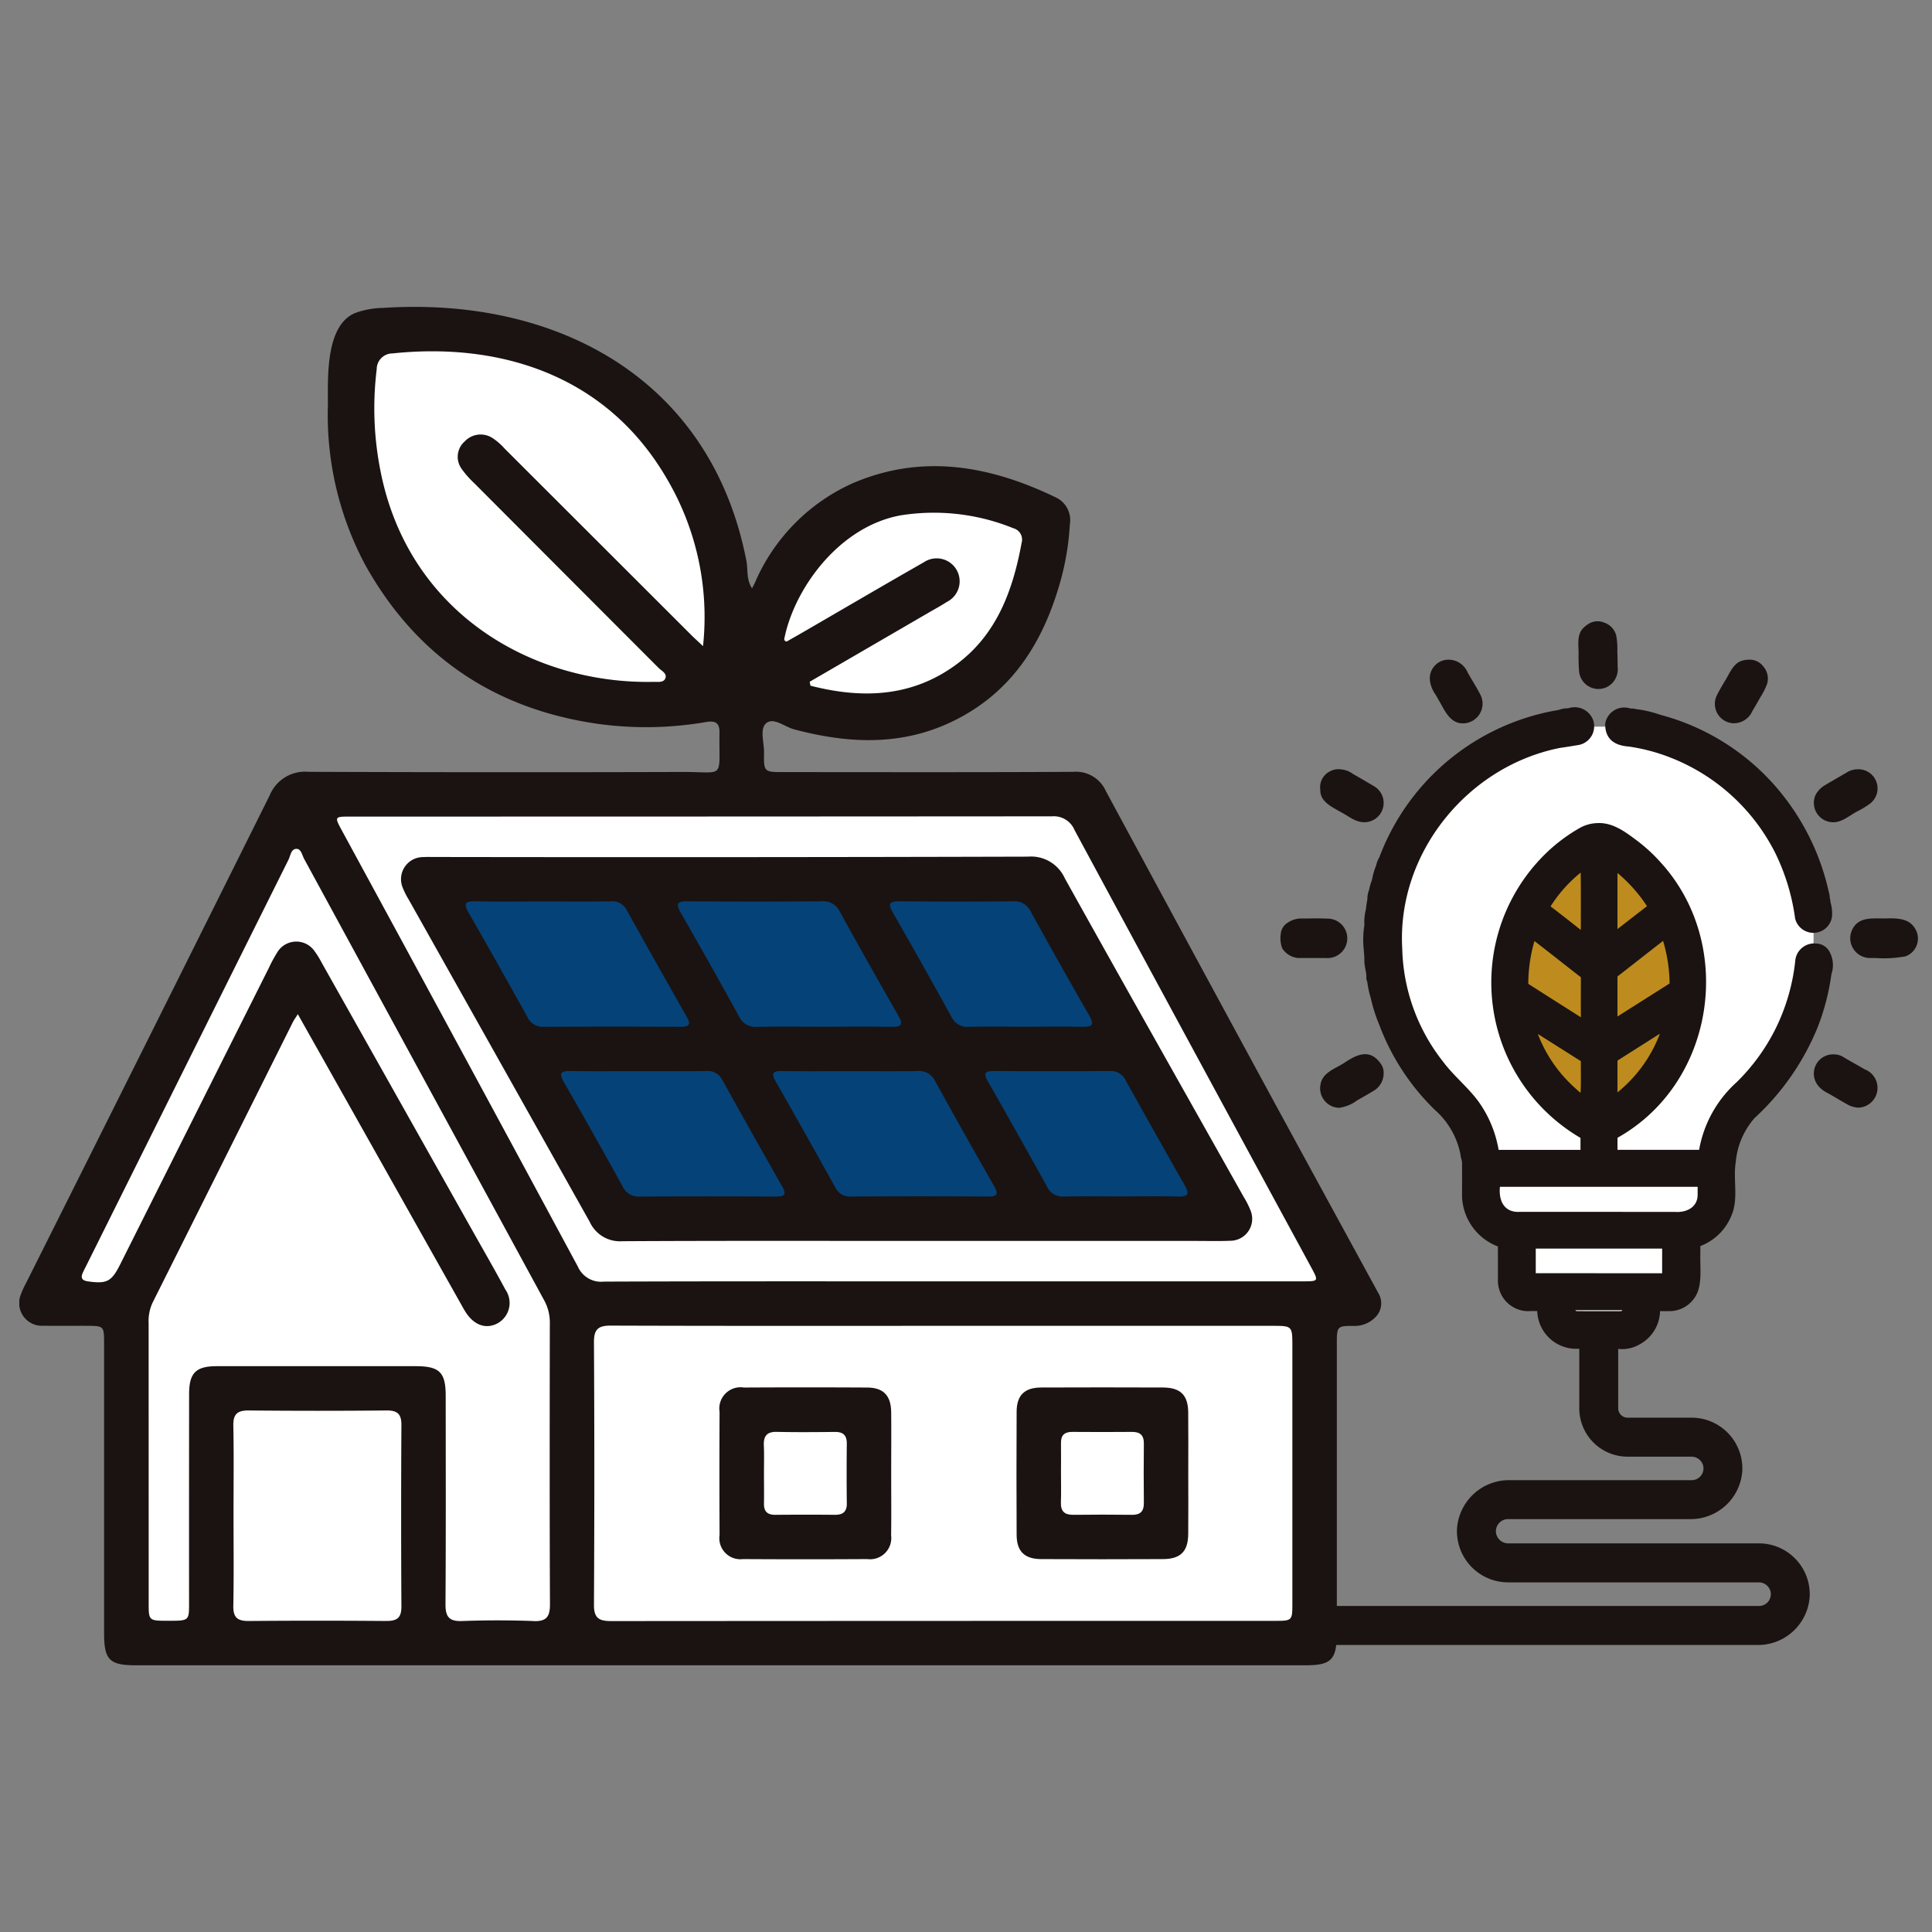 <svg xmlns="http://www.w3.org/2000/svg" xmlns:xlink="http://www.w3.org/1999/xlink" width="200" height="200" viewBox="0 0 200 200">
  <rect x="0" y="0" width="200" height="200" fill="#808080" stroke="none"/>
  <defs>
    <clipPath id="clip-path">
      <rect id="長方形_2035" data-name="長方形 2035" width="200" height="200" transform="translate(520 13219.846)" fill="none"/>
    </clipPath>
    <clipPath id="clip-path-2">
      <rect id="長方形_1687" data-name="長方形 1687" width="196.559" height="140.621" fill="none"/>
    </clipPath>
  </defs>
  <g id="_共通_挿絵" data-name="【共通】挿絵" transform="translate(-520 -13219.846)" clip-path="url(#clip-path)">
    <g id="グループ_2416" data-name="グループ 2416" transform="translate(128 5382.875)">
      <g id="グループ_2415" data-name="グループ 2415" transform="translate(394 7868.74)">
        <g id="グループ_2414" data-name="グループ 2414" clip-path="url(#clip-path-2)">
          <path id="パス_15194" data-name="パス 15194" d="M395.258,163.724s-3.355-7.577-5.116-9.6-5.42-8.181-5.131-14.7,5.269-20.865,22.191-20.953,22.349,13.692,22.32,21.9-6.368,16.012-6.368,16.012l-3.861,6.9Z" transform="translate(-243.779 -75.018)" fill="#fff"/>
          <path id="パス_15195" data-name="パス 15195" d="M428.575,152.6l-6.181,5.546-2.006,10.476,5.882,10.563,5.355.7,6.809-8.328-.616-9.915-6.193-9.575Z" transform="translate(-266.19 -96.294)" fill="#be8c1e"/>
          <path id="パス_15196" data-name="パス 15196" d="M434.627,278.476v2.751h8.714V277.6Z" transform="translate(-275.206 -175.774)" fill="#fff"/>
          <path id="パス_15197" data-name="パス 15197" d="M422.788,261.628l.44,5.194H439.6v-5.546Z" transform="translate(-267.71 -165.44)" fill="#fff"/>
          <path id="パス_15198" data-name="パス 15198" d="M412.975,242.628l.342,5.172h23.328l.365-5.964Z" transform="translate(-261.496 -153.13)" fill="#fff"/>
          <path id="パス_15199" data-name="パス 15199" d="M157.494,280.788V316.52h76.476l.409-35.731Z" transform="translate(-99.725 -177.795)" fill="#fff"/>
          <path id="パス_15219" data-name="パス 15219" d="M0,0H11.572V12.908H0Z" transform="translate(75.67 114.244)" fill="#fff"/>
          <rect id="長方形_1685" data-name="長方形 1685" width="11.572" height="12.908" transform="translate(105.92 114.244)" fill="#fff"/>
          <path id="パス_15961" data-name="パス 15961" d="M0,0H21.926V26.7H0Z" transform="translate(20.043 112.02)" fill="#fff"/>
          <path id="パス_15200" data-name="パス 15200" d="M33.178,137.988l29.051,53.257V226.1H46.43l-1.218-26.873H24.3L23.489,226.1H15.165V189.961l-8.121-.406Z" transform="translate(-4.461 -87.374)" fill="#fff"/>
          <path id="パス_15201" data-name="パス 15201" d="M132.186,44.694s6.5-40.724-38.371-36.257c-5.887,18.881,14.211,44.7,38.371,36.257" transform="translate(-58.749 -5.125)" fill="#fff"/>
          <path id="パス_15202" data-name="パス 15202" d="M206.3,72.928s.673-19.274,13.939-19.071,15.9,1.957,15.9,1.957-.753,10.55-4.335,14.346-14.342,8.845-25.508,2.768" transform="translate(-130.628 -34.101)" fill="#fff"/>
          <path id="パス_15203" data-name="パス 15203" d="M78.292,136.587l29.051,53.257,80.173-1.893-27.474-52.176Z" transform="translate(-49.575 -85.973)" fill="#fff"/>
          <path id="パス_15204" data-name="パス 15204" d="M118.295,162.343h63.342L198.893,196.5l-62.936.965Z" transform="translate(-74.904 -102.795)" fill="#054278"/>
          <path id="パス_15205" data-name="パス 15205" d="M215.365,307.515c-.019-1.734-.8-2.55-2.493-2.559q-6.372-.035-12.745,0a2.2,2.2,0,0,0-2.526,2.523q-.031,6.373,0,12.745a2.177,2.177,0,0,0,2.419,2.49q6.441.04,12.882,0a2.193,2.193,0,0,0,2.458-2.455c.03-2.1.007-4.2.007-6.3,0-2.147.019-4.295,0-6.441m-4.591,9.408c.01.887-.4,1.215-1.255,1.206-2.053-.023-4.105-.018-6.158,0-.8.005-1.179-.341-1.166-1.15.017-1.049,0-2.1,0-3.147,0-.958.029-1.917-.013-2.873s.29-1.439,1.328-1.417c2.006.043,4.014.028,6.021.006.862-.01,1.249.347,1.239,1.222q-.034,3.078,0,6.158" transform="translate(-125.111 -193.087)" fill="#1a1311"/>
          <path id="パス_15206" data-name="パス 15206" d="M299.2,307.528c-.019-1.794-.8-2.567-2.617-2.575q-6.3-.025-12.608,0c-1.73.008-2.529.8-2.538,2.511q-.032,6.372,0,12.745c.009,1.708.814,2.5,2.544,2.507q6.3.03,12.608,0c1.812-.007,2.592-.787,2.611-2.583.022-2.1.005-4.2.005-6.3s.017-4.2-.006-6.3m-5.834,10.6c-2.007-.022-4.014-.028-6.021,0-.917.014-1.355-.329-1.323-1.281.036-1.048.008-2.1.008-3.147,0-1,.015-2.007,0-3.01-.013-.811.374-1.152,1.17-1.146,2.052.014,4.1.018,6.157,0,.853-.01,1.261.325,1.252,1.209q-.033,3.078,0,6.158c.009.878-.383,1.228-1.243,1.219" transform="translate(-178.196 -193.088)" fill="#1a1311"/>
          <path id="パス_15207" data-name="パス 15207" d="M195.008,190.409c-6.186-11-12.4-21.991-18.538-33.019a3.834,3.834,0,0,0-3.809-2.239q-30.741.085-61.483.036c-.366,0-.733-.012-1.1.01a2.286,2.286,0,0,0-2.145,3.168,7.65,7.65,0,0,0,.615,1.223q9.379,16.684,18.745,33.374a3.445,3.445,0,0,0,3.391,2c10.338-.057,20.677-.029,31.016-.029H190.11c1.144,0,2.289.034,3.431-.016a2.274,2.274,0,0,0,2.147-3.163,8.438,8.438,0,0,0-.679-1.344M159.43,159.775q5.826.049,11.651,0a1.862,1.862,0,0,1,1.867,1.064q2.975,5.4,6.046,10.749c.608,1.053.245,1.2-.755,1.182-1.964-.043-3.929-.012-5.894-.012-1.919,0-3.839-.032-5.757.012a1.84,1.84,0,0,1-1.867-1.065q-2.974-5.4-6.045-10.749c-.61-1.056-.251-1.19.753-1.181m-21.972,0q6.922.048,13.844,0a1.865,1.865,0,0,1,1.873,1.055q2.974,5.4,6.046,10.749c.6,1.036.281,1.211-.747,1.192-2.33-.043-4.661-.013-6.99-.013-2.285,0-4.57-.029-6.853.012a1.847,1.847,0,0,1-1.87-1.058q-2.973-5.4-6.044-10.75c-.6-1.035-.285-1.195.743-1.188m-16.642,11.941c-2-3.594-4-7.182-6.057-10.742-.573-.991-.358-1.223.72-1.2,2.329.05,4.66.016,6.99.016s4.66.018,6.99-.009a1.672,1.672,0,0,1,1.672.92q3.059,5.511,6.179,10.988c.487.853.308,1.086-.643,1.081q-7.058-.039-14.117,0a1.774,1.774,0,0,1-1.734-1.055m25.732,18.625q-7.059-.038-14.118,0a1.774,1.774,0,0,1-1.732-1.057c-2-3.594-4-7.183-6.058-10.742-.579-1-.339-1.219.726-1.2,2.329.048,4.66.015,6.99.015s4.66.019,6.99-.008a1.67,1.67,0,0,1,1.67.923q3.059,5.511,6.179,10.988c.493.862.291,1.082-.648,1.077m21.976,0q-7.06-.042-14.12,0a1.679,1.679,0,0,1-1.677-.911q-3.057-5.513-6.177-10.991c-.476-.833-.349-1.1.628-1.087,2.375.037,4.752.012,7.128.012,2.285,0,4.57.025,6.854-.012a1.85,1.85,0,0,1,1.886,1.033q3.007,5.462,6.108,10.873c.475.832.345,1.093-.631,1.088m19.653,0c-2.009-.06-4.02-.017-6.031-.017-1.919,0-3.839-.028-5.757.011a1.75,1.75,0,0,1-1.756-1.016q-3.017-5.456-6.107-10.872c-.441-.774-.45-1.113.594-1.105,4.02.033,8.042.028,12.062,0a1.678,1.678,0,0,1,1.616,1.015q3,5.389,6.048,10.748c.507.886.522,1.267-.671,1.231" transform="translate(-68.243 -98.241)" fill="#1a1311"/>
          <path id="パス_15208" data-name="パス 15208" d="M447.564,114.743c-.008,1.562.933,2.243,2.456,2.351a19.372,19.372,0,0,1,4.3,1.141,20.5,20.5,0,0,1,10.846,9.867,22.08,22.08,0,0,1,2.058,6.777,1.946,1.946,0,0,0,3.823-.188,4.221,4.221,0,0,0-.158-1.491,2.011,2.011,0,0,0-.079-.465,1.892,1.892,0,0,0-.1-.6,24.706,24.706,0,0,0-4.048-9.067A23.975,23.975,0,0,0,453.25,113.8a11.758,11.758,0,0,0-2.515-.583,1.759,1.759,0,0,0-.56-.061,2,2,0,0,0-2.612,1.589" transform="translate(-283.397 -71.58)" fill="#1a1311"/>
          <path id="パス_15209" data-name="パス 15209" d="M523.347,173.611c-.629-1.066-1.9-1.058-3-1.029-1.417.016-2.791-.207-3.477,1.121a2.048,2.048,0,0,0,1.852,2.974l.516,0a12.27,12.27,0,0,0,3.149-.176,1.962,1.962,0,0,0,.963-2.887" transform="translate(-327.112 -109.274)" fill="#1a1311"/>
          <path id="パス_15210" data-name="パス 15210" d="M356.16,175.775l.092.1a2.136,2.136,0,0,0,1.723.814h1.377c.306,0,.916-.011,1.216,0l.106,0a2.043,2.043,0,1,0,.062-4.081c-.853-.041-1.709-.012-2.563-.012a2.447,2.447,0,0,0-1.484.428,1.494,1.494,0,0,0-.727,1.131,3.061,3.061,0,0,0,.117,1.441Z" transform="translate(-225.375 -109.282)" fill="#1a1311"/>
          <path id="パス_15211" data-name="パス 15211" d="M511.67,212.493c-.713-.423-1.4-.795-2.123-1.221a1.873,1.873,0,0,0-1.1-.326,1.989,1.989,0,0,0-1.488,3.357,2.923,2.923,0,0,0,.907.658c.636.353,1.253.743,1.891,1.092a2.562,2.562,0,0,0,1.277.41,2.051,2.051,0,0,0,.642-3.969" transform="translate(-320.645 -133.567)" fill="#1a1311"/>
          <path id="パス_15212" data-name="パス 15212" d="M367.114,214.147a2.022,2.022,0,0,0,1.932,2.313,3.976,3.976,0,0,0,1.876-.768c.543-.309,1.086-.617,1.619-.941a2.1,2.1,0,0,0,1.126-1.826,1.56,1.56,0,0,0-.329-1.071c-1.122-1.577-2.491-.873-3.669-.1-1,.682-2.387,1.011-2.555,2.4" transform="translate(-232.434 -133.548)" fill="#1a1311"/>
          <path id="パス_15213" data-name="パス 15213" d="M508.4,135.982c1.017,0,1.8-.809,2.695-1.226a9.155,9.155,0,0,0,1.122-.7,1.982,1.982,0,0,0-1.264-3.561,2.17,2.17,0,0,0-1.2.37c-.709.408-1.417.815-2.119,1.234a2.591,2.591,0,0,0-1.054,1.062,2.007,2.007,0,0,0,1.818,2.819" transform="translate(-320.639 -82.629)" fill="#1a1311"/>
          <path id="パス_15214" data-name="パス 15214" d="M367.129,132.7c-.015,1.2,1.308,1.768,2.107,2.238.909.458,1.68,1.246,2.843,1.021a2,2,0,0,0,.593-3.7c-.722-.424-1.442-.85-2.171-1.265a2.39,2.39,0,0,0-1.3-.473,1.81,1.81,0,0,0-1.04.192,1.844,1.844,0,0,0-1.035,1.939Z" transform="translate(-232.45 -82.65)" fill="#1a1311"/>
          <path id="パス_15215" data-name="パス 15215" d="M480.454,106.137a2.088,2.088,0,0,0,1.943-1.272c.279-.46.549-.923.8-1.384a7.235,7.235,0,0,0,.714-1.4,1.913,1.913,0,0,0-.4-1.837,1.744,1.744,0,0,0-1.436-.688,2.963,2.963,0,0,0-.629.074c-1.031.223-1.394,1.353-1.89,2.118-.282.477-.573.97-.834,1.487a2.011,2.011,0,0,0,1.73,2.907" transform="translate(-302.988 -63.036)" fill="#1a1311"/>
          <path id="パス_15216" data-name="パス 15216" d="M440.014,92.19c0,.554.009,1.127.054,1.7a2.01,2.01,0,0,0,2.981,1.6,2.089,2.089,0,0,0,1.008-2.093c0-.538-.007-1.074-.028-1.6a7.2,7.2,0,0,0-.113-1.572,1.913,1.913,0,0,0-1.289-1.367,1.745,1.745,0,0,0-1.585.151,2.967,2.967,0,0,0-.5.388c-.768.723-.5,1.878-.526,2.789" transform="translate(-278.603 -56.189)" fill="#1a1311"/>
          <path id="パス_15217" data-name="パス 15217" d="M398.066,101.722a3.254,3.254,0,0,0,.617,1.5c.133.24.322.567.459.808.529.952,1.087,2.126,2.341,2.119l.082,0a2.043,2.043,0,0,0,1.782-2.853c-.418-.855-.919-1.6-1.38-2.425a2.15,2.15,0,0,0-1.9-1.314,1.937,1.937,0,0,0-2.008,2.088Z" transform="translate(-252.042 -63.036)" fill="#1a1311"/>
          <path id="パス_15218" data-name="パス 15218" d="M180.092,128H154.149a1.279,1.279,0,0,1-1.265-.992,1.258,1.258,0,0,1,1.229-1.52h18.848a5.351,5.351,0,0,0,5.4-4.986,5.256,5.256,0,0,0-5.244-5.514h-6.631a.97.97,0,0,1-.97-.971v-6.148a3.645,3.645,0,0,0,2.33-.534,4,4,0,0,0,2-3.352v-.022l.878-.005a3.118,3.118,0,0,0,2.675-1.348c.892-1.228.563-3.144.621-4.635l0-.752a5.621,5.621,0,0,0,3.237-3.2c.726-1.737.138-3.676.425-5.475a7.978,7.978,0,0,1,1.952-4.577,26.158,26.158,0,0,0,6.523-9.38,23.932,23.932,0,0,0,1.431-5.518,2.872,2.872,0,0,0-.184-2.292,1.6,1.6,0,0,0-1.371-.873,1.972,1.972,0,0,0-2.192,1.821,20.822,20.822,0,0,1-2.021,6.967,20.611,20.611,0,0,1-4.059,5.581,12.259,12.259,0,0,0-3.869,6.987q-4.225,0-8.449,0,0-.625,0-1.25c10.161-5.686,12.253-20.09,4.382-28.6a16.938,16.938,0,0,0-2.284-2.1c-1.18-.884-2.527-1.946-4.134-1.876a3.974,3.974,0,0,0-1.833.484,17.306,17.306,0,0,0-3.562,2.668,18.634,18.634,0,0,0,3.6,29.438c0,.413,0,.825,0,1.238-2.463,0-5.7,0-8.475,0a12.056,12.056,0,0,0-2.117-5.047c-1.111-1.491-2.555-2.629-3.647-4.1a19.625,19.625,0,0,1-4.215-11.728c-.551-9.866,6.8-18.869,16.367-20.741.636-.084,1.281-.2,1.915-.3a1.969,1.969,0,0,0,1.494-2.531,2.039,2.039,0,0,0-2.6-1.261,2.609,2.609,0,0,0-.989.17,24.033,24.033,0,0,0-18.561,15.263,2.6,2.6,0,0,0-.325.833,7.413,7.413,0,0,0-.438,1.521,5.026,5.026,0,0,0-.288,1,2.572,2.572,0,0,0-.182,1,8.424,8.424,0,0,0-.15,1.018,5.233,5.233,0,0,0-.16,1.636,9.549,9.549,0,0,0-.119,1.393c-.023.77.118,1.514.118,2.251-.018.609.219,1.188.207,1.722a.984.984,0,0,0,.092.5,10.714,10.714,0,0,0,.365,1.7,16.287,16.287,0,0,0,.854,2.695,24.018,24.018,0,0,0,5.783,8.873A8.255,8.255,0,0,1,149.2,87.8c-.007.22.146.529.152.81,0,1.134.007,2.269-.005,3.4a5.753,5.753,0,0,0,3.716,5.255c0,1.178.008,2.389,0,3.563a3.161,3.161,0,0,0,3.033,3.135c.331-.011.706-.021,1.039-.013a4.038,4.038,0,0,0,3.752,3.9c.2,0,.4,0,.6,0v6.17a5.005,5.005,0,0,0,5.005,5.005h6.6a1.238,1.238,0,0,1,1.224.96,1.217,1.217,0,0,1-1.189,1.471H154.267a5.392,5.392,0,0,0-5.437,5.024,5.3,5.3,0,0,0,5.284,5.557h25.943a1.246,1.246,0,0,1,1.232.966,1.225,1.225,0,0,1-1.2,1.48h-43.7q0-13.561,0-27.122c0-1.834.007-1.888,1.805-1.868a3.007,3.007,0,0,0,2.3-1.027,2.023,2.023,0,0,0,.274-2.221Q135.4,92.409,130.039,82.57q-8.8-16.215-17.563-32.453a3.392,3.392,0,0,0-3.391-1.986c-9.971.056-19.942.028-29.913.027-2.085,0-2.109,0-2.079-2.016.015-1.041-.468-2.438.214-3.034.758-.662,1.913.362,2.893.622,5.636,1.5,11.2,1.761,16.582-.906C102.789,39.85,106,34.69,107.758,28.46a27.273,27.273,0,0,0,.99-5.935,2.6,2.6,0,0,0-1.371-2.764c-6.85-3.32-13.9-4.62-21.157-1.482a19.874,19.874,0,0,0-10.061,10.25c-.076.161-.161.318-.308.607-.615-.943-.408-1.937-.581-2.832C71.623,7.471,55.683-1.081,37.627.108a8.666,8.666,0,0,0-2.911.547c-3.066,1.336-2.762,6.8-2.773,9.545a32.973,32.973,0,0,0,3.866,16.512c5.258,9.415,13.3,14.873,23.956,16.434A36.446,36.446,0,0,0,71.1,42.973c.957-.16,1.4.09,1.381,1.086-.073,4.919.664,4.072-3.852,4.086q-19.355.057-38.711-.016a3.952,3.952,0,0,0-4,2.437Q13.348,75.816.709,101.032a9.41,9.41,0,0,0-.554,1.212A2.35,2.35,0,0,0,2.5,105.47c1.5.024,2.993,0,4.489.008,1.751.007,1.787.036,1.787,1.768q0,15.031,0,30.063c0,2.747.557,3.311,3.274,3.311q60.538,0,121.076,0c2.239,0,3-.394,3.2-2.1h43.611a5.359,5.359,0,0,0,5.4-4.992A5.264,5.264,0,0,0,180.092,128M165.439,81.316c0-.212,0-3.279,0-3.292l4.394-2.788a14.31,14.31,0,0,1-4.394,6.079m0-22.716a15.581,15.581,0,0,1,3.058,3.439q-1.531,1.184-3.058,2.37s0-5.153,0-5.809m4.723,7.029a16.073,16.073,0,0,1,.674,4.413q-1.672,1.061-3.347,2.118l-2.051,1.3V69.408c0-.031,0-.062,0-.091,1.576-1.223,3.15-2.466,4.726-3.688m-8.53-7.067c.028,2,.012,3.959.014,5.938-1.04-.821-2.081-1.638-3.133-2.441a14.412,14.412,0,0,1,3.119-3.5m-4.79,7.089c1.483,1.139,3.037,2.368,4.515,3.525.095.075.193.147.292.217.006,1.738-.019,2.705.006,4.15-1.9-1.2-3.471-2.2-5.45-3.463a16.092,16.092,0,0,1,.638-4.429m2.825,13.8a14.4,14.4,0,0,1-2.475-4.183s3.656,2.31,4.456,2.818c-.012,1.111.029,2.191-.032,3.279a16.781,16.781,0,0,1-1.949-1.913m-4.458,14.238c-1.563.021-2.078-1.229-1.939-2.6h20.466c0,.276,0,.552,0,.828,0,1.284-1.147,1.873-2.387,1.769H155.209m1.772,6.349V97.483h13.083c0,.845,0,1.693,0,2.557Zm4.1,3.83c.285,0,4.869,0,4.869,0a.249.249,0,0,1-.129.094c-1.259,0-3.306.008-4.542-.005-.072,0-.152,0-.2-.089M79.224,34.2c1.066-5.1,5.658-11.463,12.006-12.619a21.84,21.84,0,0,1,11.68,1.337,1.214,1.214,0,0,1,.846,1.511c-.91,4.98-2.617,9.6-6.888,12.683-4.591,3.316-9.717,3.455-14.97,2.1q-.04-.2-.08-.405l12.316-7.155c.632-.368,1.278-.714,1.89-1.114a2.378,2.378,0,1,0-2.39-4.1c-4.089,2.332-8.15,4.714-12.223,7.076-.67.388-1.345.769-1.98,1.132-.328-.087-.241-.291-.207-.452m-8.448.923c-.552-.519-.888-.819-1.205-1.137q-9.661-9.652-19.322-19.3A6.271,6.271,0,0,0,49.018,13.6a2.252,2.252,0,0,0-2.9.316,2.117,2.117,0,0,0-.314,2.872,9.744,9.744,0,0,0,1.264,1.437q9.547,9.572,19.1,19.14c.3.306.894.567.717,1.064s-.774.377-1.22.387c-12.321.268-25.374-6.96-28.282-21.857a33.121,33.121,0,0,1-.386-10.5,1.636,1.636,0,0,1,1.644-1.642C49.332,3.686,60.584,6.765,66.99,17.714a28.206,28.206,0,0,1,3.786,17.411M38.012,136.035q-7.128-.059-14.258,0c-1.179.011-1.627-.368-1.6-1.577.061-3.152.021-6.306.021-9.459,0-3.062.041-6.124-.021-9.185-.025-1.214.436-1.583,1.609-1.572q7.128.069,14.258,0c1.116-.009,1.539.363,1.533,1.506q-.056,9.39,0,18.782c.007,1.148-.427,1.51-1.538,1.5m15.21.009c-2.467-.089-4.942-.09-7.409,0-1.369.05-1.709-.486-1.7-1.769.047-7.182.025-14.365.021-21.547,0-2.435-.64-3.064-3.105-3.066q-10.293-.006-20.587,0c-2.173,0-2.868.7-2.87,2.883q-.011,10.842-.005,21.685c0,1.79-.01,1.79-2.18,1.787-1.988,0-2-.007-2-1.829q0-14.48-.005-28.958a4.555,4.555,0,0,1,.4-2.126Q21.068,88.567,28.33,74.017c.1-.2.234-.373.5-.8,2.123,3.77,4.117,7.309,6.109,10.85q5.383,9.566,10.764,19.133c.157.279.31.561.481.832.884,1.4,2.144,1.838,3.363,1.169a2.413,2.413,0,0,0,.775-3.467c-1.059-1.975-2.18-3.916-3.279-5.869Q39.175,81.876,31.3,67.887a9.1,9.1,0,0,0-.718-1.166,2.3,2.3,0,0,0-3.917.16,14.41,14.41,0,0,0-.844,1.569Q18.13,83.781,10.444,99.115c-.9,1.8-1.4,2.04-3.332,1.764-.654-.093-.777-.371-.531-.918.113-.25.242-.493.365-.738q10.456-21,20.921-42c.211-.423.257-1.133.845-1.118.465.012.565.659.777,1.048Q41.912,79.993,54.33,102.835a4.732,4.732,0,0,1,.588,2.353c-.016,9.7-.029,19.4.014,29.1.006,1.3-.352,1.809-1.71,1.76m78.563-1.8c0,1.74-.033,1.773-1.78,1.773q-34.372,0-68.743.023c-1.271,0-1.784-.316-1.776-1.69q.076-13.583,0-27.167c-.007-1.329.418-1.735,1.738-1.73,11.526.042,23.052.024,34.577.024h33.891c2.092,0,2.093,0,2.093,2.148q0,13.31,0,26.619m1.063-33.371q-18.188,0-36.376,0c-11.988,0-23.976-.019-35.964.027a2.629,2.629,0,0,1-2.693-1.563Q45.646,76.745,33.39,54.2c-.774-1.428-.771-1.437.9-1.437q36.308,0,72.615-.026a2.33,2.33,0,0,1,2.34,1.439q12.217,22.644,24.493,45.256c.777,1.433.774,1.442-.9,1.443" transform="translate(0 0)" fill="#1a1311"/>
        </g>
      </g>
    </g>
  </g>
</svg>
